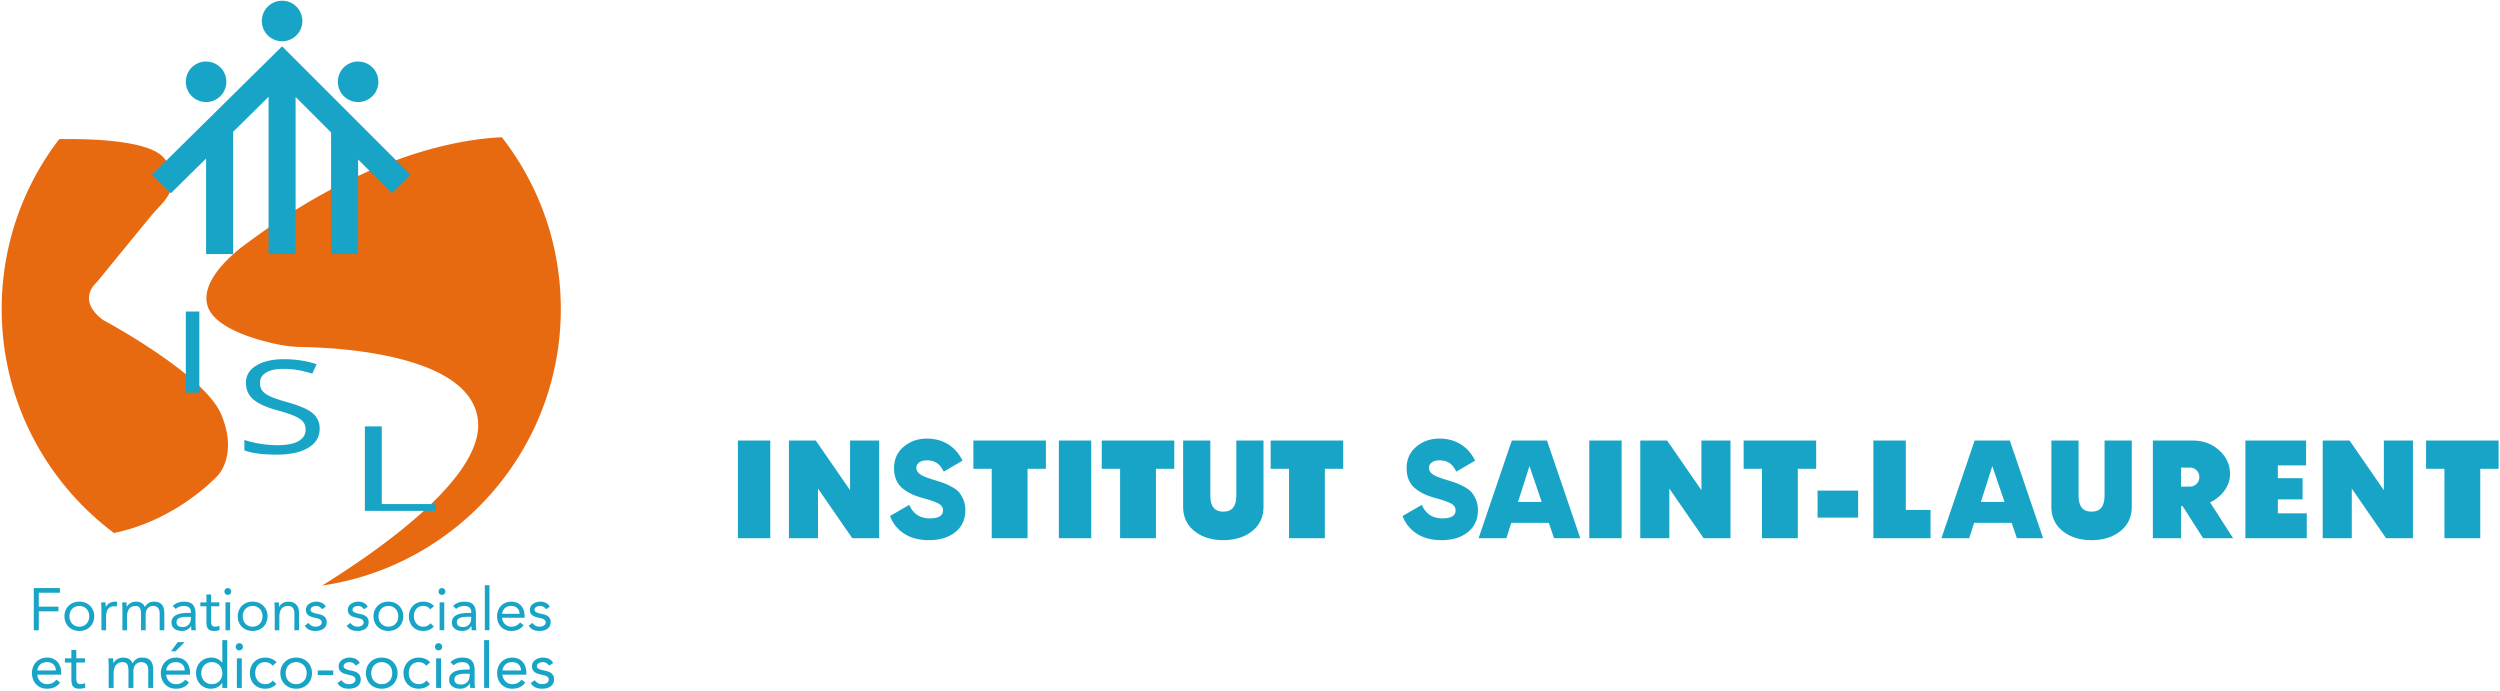 <svg xmlns="http://www.w3.org/2000/svg" width="740" height="204.42"><path d="M30.5 94.71c-6.857-5.143-3.429-9.551-2.309-10.706a18.53 18.53 0 0 0 1.028-1.173l14.777-18.06c1.208-1.478 2.494-2.89 3.8-4.28C50 58.147 53.75 52.71 48.5 46.71c-4.34-4.96-19.83-5.69-30.97-5.53C6.84 55.11.5 72.55.5 91.46c0 27.13 13.06 51.22 33.24 66.31 18.9-3.89 30.76-17.06 30.76-17.06s6-6 1-18-35-28-35-28zm118.05-54.08c-11.7.49-39.7 4.75-75.05 31.08 0 0-15 10-12 19 2.156 6.469 14.128 9.838 20.691 11.221 2.383.502 4.811.749 7.246.79 11.154.192 50.348 2.272 52.063 21.989 1.45 16.69-29.22 38.12-46.16 48.62 39.97-5.85 70.66-40.28 70.66-81.87 0-19.16-6.51-36.81-17.45-50.83z" fill="#e86a10"/><path d="M79.5 75.21h8v-46.5L98 39.21v36h8v-28l10 10 5.5-5.5-38-38-38.5 38 5.57 5.5L61 46.92v28.29h8V39.02l10.5-10.36v46.55zm-9.39 128.423h1.46v-8.76h-1.46v8.76zm18.265-73.072c-1.39.807-3.458 1.211-6.203 1.211-1.68 0-3.377-.137-5.089-.413a31.097 31.097 0 0 1-4.749-1.128v3.082c2.262.84 5.492 1.26 9.692 1.26 3.877 0 6.946-.677 9.207-2.03 2.262-1.354 3.392-3.24 3.392-5.657 0-1.88-.698-3.408-2.095-4.587-1.398-1.178-3.954-2.28-7.669-3.308-2.213-.614-3.857-1.175-4.93-1.682-1.075-.507-1.838-1.065-2.29-1.673-.453-.608-.679-1.388-.679-2.34 0-1.291.614-2.3 1.842-3.026s2.931-1.09 5.112-1.09c2.762 0 5.605.476 8.529 1.428l1.284-2.782c-2.956-1.003-6.195-1.504-9.716-1.504-3.376 0-6.09.627-8.14 1.88-2.053 1.253-3.078 2.939-3.078 5.056 0 2.017.706 3.653 2.12 4.906 1.413 1.253 3.768 2.337 7.063 3.252 2.358.651 4.115 1.234 5.27 1.748s1.978 1.074 2.471 1.682c.493.608.739 1.388.739 2.34 0 1.44-.694 2.566-2.083 3.375zM70.84 190.38c-.3 0-.553.106-.759.318a1.04 1.04 0 0 0-.308.748c0 .313.099.57.299.768.2.2.455.3.768.3.311 0 .567-.1.767-.3.2-.199.3-.455.3-.768 0-.287-.104-.536-.31-.748a1.018 1.018 0 0 0-.757-.318zm20.178 5.55a4.338 4.338 0 0 0-1.479-.946 5.11 5.11 0 0 0-1.872-.336c-.674 0-1.298.112-1.872.336a4.343 4.343 0 0 0-1.479.945c-.411.406-.736.89-.973 1.451a4.766 4.766 0 0 0-.356 1.872c0 .687.119 1.311.356 1.872.237.562.562 1.046.973 1.45.413.407.905.721 1.479.946a5.09 5.09 0 0 0 1.872.337c.674 0 1.298-.112 1.872-.337a4.323 4.323 0 0 0 1.479-.945c.412-.405.736-.889.973-1.45a4.768 4.768 0 0 0 .355-1.873c0-.685-.118-1.31-.355-1.872a4.44 4.44 0 0 0-.973-1.45zm-.459 4.605a2.98 2.98 0 0 1-.627 1.029 2.991 2.991 0 0 1-.982.693c-.381.168-.809.252-1.283.252a3.14 3.14 0 0 1-1.282-.252c-.381-.169-.708-.4-.983-.693a2.981 2.981 0 0 1-.627-1.03c-.144-.392-.215-.82-.215-1.282s.071-.888.215-1.281c.143-.394.352-.737.627-1.03.275-.293.602-.525.983-.693a3.14 3.14 0 0 1 1.282-.253c.474 0 .902.085 1.283.253.38.168.707.4.982.692.274.294.484.637.627 1.03.144.394.215.82.215 1.282s-.071.89-.215 1.283zm-6.465-20.948c.323-.152.708-.23 1.154-.23.646 0 1.122.201 1.428.6.306.4.458.947.458 1.64v4.953h1.375v-5.094c0-.494-.061-.95-.185-1.366a2.775 2.775 0 0 0-.573-1.066 2.627 2.627 0 0 0-.978-.688c-.394-.165-.86-.247-1.401-.247a3.289 3.289 0 0 0-1.745.484 2.842 2.842 0 0 0-.608.503c-.17.188-.303.382-.397.582h-.036c0-.236-.005-.465-.017-.688a12.623 12.623 0 0 1-.017-.669h-1.305c0 .27.011.57.035.898s.036.682.036 1.058v6.293h1.374v-4.02c0-.469.05-.898.15-1.286.1-.388.253-.723.458-1.004.206-.283.47-.5.794-.653zm-7.817 17.363c.243-.3.552-.534.926-.702s.805-.253 1.292-.253c.437 0 .836.085 1.198.253.362.168.699.44 1.01.814l1.161-1.029a4.03 4.03 0 0 0-1.525-1.049 5.081 5.081 0 0 0-1.844-.336c-.674 0-1.288.116-1.843.346a4.238 4.238 0 0 0-1.433.964 4.31 4.31 0 0 0-.926 1.46 5.014 5.014 0 0 0-.328 1.834c0 .675.11 1.293.328 1.854s.524 1.047.917 1.46c.393.412.87.73 1.432.954.561.225 1.18.337 1.853.337.637 0 1.242-.112 1.816-.337a3.809 3.809 0 0 0 1.497-1.066l-1.086-1.03c-.523.724-1.266 1.085-2.227 1.085-.449 0-.855-.084-1.216-.252a2.71 2.71 0 0 1-.927-.702 3.363 3.363 0 0 1-.6-1.039 3.656 3.656 0 0 1-.214-1.264c0-.448.062-.87.187-1.263.124-.393.309-.74.552-1.039zm.264-10.506a4.069 4.069 0 0 0 1.392-.89c.388-.381.694-.837.917-1.366a4.491 4.491 0 0 0 .335-1.763c0-.646-.112-1.234-.335-1.763a4.181 4.181 0 0 0-.917-1.366 4.084 4.084 0 0 0-1.392-.89 4.812 4.812 0 0 0-1.763-.317c-.634 0-1.222.106-1.763.317a4.09 4.09 0 0 0-1.392.89 4.18 4.18 0 0 0-.917 1.366 4.489 4.489 0 0 0-.335 1.763c0 .647.112 1.234.335 1.763.224.53.53.985.917 1.366.388.382.852.678 1.392.89.54.212 1.129.318 1.763.318.635 0 1.222-.106 1.763-.318zm-3.896-1.842a2.806 2.806 0 0 1-.59-.97c-.136-.37-.203-.772-.203-1.207s.067-.837.203-1.207c.135-.37.332-.694.59-.97a2.81 2.81 0 0 1 .926-.652c.358-.158.76-.238 1.207-.238.447 0 .85.08 1.208.238.358.158.666.376.925.652.258.276.455.6.59.97.136.37.203.772.203 1.207s-.067.838-.203 1.208-.332.694-.59.969a2.817 2.817 0 0 1-.925.653 2.961 2.961 0 0 1-1.208.237c-.447 0-.849-.079-1.207-.237a2.814 2.814 0 0 1-.926-.653zm21.405 15.212h4.586v-1.348H94.05v1.348zm1.625-13.643c.31-.206.56-.473.749-.802s.282-.729.282-1.199c0-.41-.07-.757-.211-1.04a2.005 2.005 0 0 0-.582-.705c-.247-.187-.535-.337-.864-.45s-.676-.202-1.04-.273a7.976 7.976 0 0 1-.785-.175 4.092 4.092 0 0 1-.67-.247 1.492 1.492 0 0 1-.458-.327.644.644 0 0 1-.167-.45c0-.187.05-.355.15-.502.1-.146.226-.267.379-.36.152-.095.326-.165.52-.212.194-.048.385-.071.573-.071.41 0 .76.091 1.049.273.287.183.52.42.696.715l1.146-.76c-.283-.527-.674-.909-1.173-1.144a3.778 3.778 0 0 0-1.63-.353c-.388 0-.764.053-1.129.159a3.461 3.461 0 0 0-.986.458c-.294.2-.53.452-.706.758a2.083 2.083 0 0 0-.264 1.057c0 .424.08.77.238 1.04.159.27.37.49.635.661.264.171.573.309.925.415.353.106.723.2 1.11.281.224.048.441.101.652.16.212.058.4.137.565.237.164.1.296.221.397.362.1.14.15.323.15.546 0 .224-.054.414-.16.573-.105.159-.246.291-.423.397a1.935 1.935 0 0 1-.59.228c-.218.048-.432.071-.643.071-.494 0-.902-.1-1.225-.299-.324-.2-.62-.47-.89-.81l-1.093.845c.41.588.872.99 1.383 1.208.511.217 1.12.326 1.825.326.411 0 .813-.048 1.207-.141a3.304 3.304 0 0 0 1.058-.45zm-28.935.379h1.375V178.3H66.74v8.249zm-55.26-5.605h5.818v-1.376H11.48v-4.125h6.257v-1.374H10v12.48h1.48v-5.605zm13.069 21.489c-.224.05-.443.075-.655.075-.325 0-.574-.052-.749-.159a.997.997 0 0 1-.393-.43 1.64 1.64 0 0 1-.15-.637 15.588 15.588 0 0 1-.019-.795v-4.38h2.584v-1.235h-2.584v-2.49h-1.46v2.49h-1.909v1.234h1.91v4.81c0 .45.027.86.084 1.228s.171.677.346.926c.175.25.418.443.73.58.312.138.73.206 1.254.206.275 0 .564-.025.87-.075.306-.05.584-.13.833-.243l-.056-1.329c-.2.1-.411.175-.636.224zm-7.59-6.579a3.649 3.649 0 0 0-1.32-.898 4.467 4.467 0 0 0-1.685-.31c-.649 0-1.247.113-1.796.337-.55.225-1.024.54-1.423.945-.4.406-.712.893-.936 1.46a5.024 5.024 0 0 0-.337 1.863c0 .636.103 1.236.309 1.798a4.3 4.3 0 0 0 .88 1.46c.38.41.845.738 1.394.982.55.243 1.167.365 1.853.365.824 0 1.547-.134 2.172-.402.623-.269 1.198-.74 1.722-1.414l-1.105-.86c-.35.437-.742.767-1.179.991-.437.225-.974.337-1.61.337-.4 0-.767-.075-1.104-.225a2.806 2.806 0 0 1-.88-.608 3.12 3.12 0 0 1-.608-.898 3.061 3.061 0 0 1-.272-1.076h7.076v-.468c0-.724-.1-1.37-.3-1.938a4.038 4.038 0 0 0-.851-1.44zm-5.925 2.611c.1-.749.4-1.348.899-1.797.499-.45 1.154-.674 1.965-.674s1.447.225 1.91.674c.46.45.704 1.048.73 1.797h-5.504zm15.606-19.17a4.084 4.084 0 0 0-1.393-.89 4.812 4.812 0 0 0-1.762-.317c-.635 0-1.223.106-1.763.317a4.09 4.09 0 0 0-1.393.89 4.18 4.18 0 0 0-.916 1.366 4.489 4.489 0 0 0-.335 1.763c0 .647.111 1.234.335 1.763.223.53.529.985.916 1.366.388.382.853.678 1.393.89.54.212 1.128.318 1.763.318.634 0 1.222-.106 1.762-.318a4.069 4.069 0 0 0 1.393-.89c.388-.381.693-.837.917-1.366a4.491 4.491 0 0 0 .334-1.763c0-.646-.111-1.234-.334-1.763a4.181 4.181 0 0 0-.917-1.366zm-.432 4.337c-.135.37-.332.694-.59.969a2.817 2.817 0 0 1-.926.653 2.961 2.961 0 0 1-1.207.237c-.447 0-.85-.079-1.208-.237a2.814 2.814 0 0 1-.925-.653 2.807 2.807 0 0 1-.59-.97c-.136-.37-.203-.772-.203-1.207s.067-.837.202-1.207c.135-.37.332-.694.59-.97a2.81 2.81 0 0 1 .926-.652c.358-.158.761-.238 1.208-.238.446 0 .849.08 1.207.238.359.158.667.376.925.652.259.276.456.6.591.97.135.37.203.772.203 1.207s-.068.838-.203 1.208zM106 30.21a6 6 0 1 0 0-12 6 6 0 0 0 0 12zm2 96v25h21v-2h-16v-23h-5zm-74.186 53.254c.258 0 .505.036.74.105l.088-1.392c-.094-.035-.188-.059-.282-.07s-.188-.018-.282-.018a3.29 3.29 0 0 0-1.745.484 2.842 2.842 0 0 0-.608.503c-.17.188-.302.382-.397.582h-.035c0-.236-.006-.465-.017-.688a12.623 12.623 0 0 1-.018-.669h-1.304c0 .27.011.57.035.898.023.33.035.682.035 1.058v6.293H31.4v-4.02c0-.951.191-1.7.573-2.246.382-.547.996-.82 1.842-.82zM61 30.21a6 6 0 1 0 0-12 6 6 0 0 0 0 12zm22.5-18a6 6 0 1 0 0-12 6 6 0 0 0 0 12zM61.1 175.956v2.345h-1.798v1.163H61.1v4.53c0 .423.026.808.08 1.155.052.346.16.637.326.873.164.234.393.416.687.545.294.13.688.195 1.181.195.258 0 .531-.024.82-.071a3.14 3.14 0 0 0 .784-.23l-.053-1.25a2.822 2.822 0 0 1-1.216.282c-.306 0-.54-.05-.705-.15a.939.939 0 0 1-.37-.406c-.083-.17-.13-.37-.142-.6-.011-.228-.017-.478-.017-.748v-4.125h2.433V178.3h-2.433v-2.345H61.1zM59 92.21h-4v24h4v-24zm8.428 81.86c-.282 0-.52.1-.714.3a.979.979 0 0 0-.29.704c0 .294.093.536.28.723a.98.98 0 0 0 .724.283.98.98 0 0 0 .723-.283.978.978 0 0 0 .282-.723.981.981 0 0 0-.291-.705.958.958 0 0 0-.714-.299zm-1.624 22.076h-.037a4.302 4.302 0 0 0-1.394-1.105 3.899 3.899 0 0 0-1.75-.393 4.96 4.96 0 0 0-1.882.346 4.2 4.2 0 0 0-1.45.964c-.4.411-.712.898-.937 1.46-.224.561-.336 1.173-.336 1.834s.112 1.273.336 1.835c.225.561.534 1.048.927 1.46.393.412.858.733 1.395.964a4.32 4.32 0 0 0 1.721.346c.787 0 1.476-.172 2.069-.515s1.027-.764 1.301-1.263h.037v1.554h1.46v-14.151h-1.46v6.664zm-.215 4.389a2.981 2.981 0 0 1-.627 1.029 2.991 2.991 0 0 1-.982.693c-.381.168-.809.252-1.283.252s-.902-.084-1.282-.252c-.38-.169-.708-.4-.983-.693a2.981 2.981 0 0 1-.627-1.03c-.144-.392-.215-.82-.215-1.282s.071-.888.215-1.281c.144-.394.353-.737.627-1.03.275-.293.602-.525.983-.693.38-.168.808-.253 1.282-.253s.902.085 1.283.253c.38.168.708.4.982.692.275.294.484.637.627 1.03.144.394.215.82.215 1.282s-.071.89-.215 1.283zm40.347-1.283a3.229 3.229 0 0 0-.917-.477 8.41 8.41 0 0 0-1.104-.29 8.472 8.472 0 0 1-.834-.187 4.342 4.342 0 0 1-.71-.262 1.584 1.584 0 0 1-.488-.347.684.684 0 0 1-.177-.477c0-.2.053-.378.159-.534.106-.155.24-.284.403-.383.161-.1.346-.175.551-.225.207-.05.41-.075.609-.075.437 0 .808.097 1.114.29.306.195.552.447.739.759l1.217-.806c-.3-.56-.715-.966-1.245-1.216a4.012 4.012 0 0 0-1.732-.374c-.411 0-.81.056-1.198.168s-.736.275-1.048.487c-.312.212-.561.48-.748.804a2.21 2.21 0 0 0-.282 1.124c0 .45.085.817.253 1.104.169.287.394.52.674.702.281.181.609.328.983.44.375.112.768.213 1.179.299.237.05.468.107.693.17.225.061.424.146.599.251.175.107.315.235.421.385.106.15.16.342.16.58 0 .237-.057.44-.17.608a1.388 1.388 0 0 1-.449.422 2.056 2.056 0 0 1-.627.242c-.23.05-.458.075-.683.075-.524 0-.957-.106-1.3-.317a3.717 3.717 0 0 1-.946-.862l-1.16.899c.436.624.926 1.051 1.469 1.282.542.23 1.189.346 1.937.346.437 0 .864-.05 1.282-.15.419-.1.793-.259 1.124-.477.33-.219.595-.502.795-.852s.3-.774.3-1.272c0-.437-.075-.805-.225-1.105a2.13 2.13 0 0 0-.618-.749zm-53.347-9.171l-1.946 2.695h1.328l2.677-2.695H52.59zm5.286-4.959v-3.543c0-1.175-.271-2.05-.811-2.626-.541-.576-1.422-.864-2.645-.864-.599 0-1.19.103-1.77.309a3.884 3.884 0 0 0-1.508.96l.864.9a3.154 3.154 0 0 1 1.137-.68 4.022 4.022 0 0 1 1.313-.22c.646 0 1.149.153 1.507.458.358.306.537.759.537 1.358v.247h-.528c-.506 0-1.06.023-1.666.07a6.508 6.508 0 0 0-1.692.352c-.523.188-.96.476-1.313.865-.353.387-.53.922-.53 1.603 0 .4.083.753.248 1.058.164.305.384.561.66.767.276.205.6.362.97.466.37.106.767.16 1.19.16.634 0 1.178-.136 1.63-.406.453-.27.814-.617 1.084-1.04h.036c0 .176.002.379.008.608.006.23.033.438.08.626h1.322c-.035-.212-.065-.443-.088-.696s-.035-.496-.035-.732zm-1.376-2.01c-.012.342-.07.662-.176.962-.105.299-.258.56-.458.784-.2.223-.45.402-.75.538-.299.134-.648.202-1.048.202-.517 0-.949-.109-1.295-.326-.347-.218-.52-.585-.52-1.102 0-.564.258-.969.775-1.216s1.216-.37 2.098-.37h1.374v.529zm-1.392 12.743a3.649 3.649 0 0 0-1.32-.898 4.467 4.467 0 0 0-1.685-.31c-.649 0-1.247.113-1.796.337-.55.225-1.024.54-1.423.945-.4.406-.711.893-.936 1.46a5.024 5.024 0 0 0-.337 1.863c0 .636.103 1.236.31 1.798.205.56.498 1.048.879 1.46.38.41.845.738 1.394.982.55.243 1.167.365 1.853.365.824 0 1.548-.134 2.172-.402.624-.269 1.198-.74 1.722-1.414l-1.104-.86c-.35.437-.743.767-1.18.991-.437.225-.973.337-1.61.337-.4 0-.767-.075-1.104-.225a2.807 2.807 0 0 1-.88-.608 3.12 3.12 0 0 1-.608-.898 3.06 3.06 0 0 1-.271-1.076h7.075v-.468c0-.724-.1-1.37-.3-1.938a4.038 4.038 0 0 0-.851-1.44zm-5.924 2.611c.1-.749.398-1.348.898-1.797.499-.45 1.154-.674 1.965-.674.811 0 1.448.225 1.91.674.461.45.705 1.048.73 1.797h-5.503zm-.545-11.916v-5.006c0-.53-.053-1.007-.159-1.437a2.706 2.706 0 0 0-.529-1.093c-.246-.299-.57-.528-.97-.687-.398-.159-.892-.238-1.48-.238-.635 0-1.152.138-1.55.415-.4.275-.753.66-1.059 1.154a6.77 6.77 0 0 0-.273-.485 1.997 1.997 0 0 0-.467-.511c-.2-.158-.45-.294-.749-.405-.3-.112-.673-.168-1.12-.168a3.289 3.289 0 0 0-1.745.484 2.843 2.843 0 0 0-.607.503c-.17.188-.303.382-.397.582h-.036c0-.236-.005-.465-.017-.688a12.689 12.689 0 0 1-.017-.669h-1.305c0 .27.011.57.035.898.024.33.036.682.036 1.058v6.293h1.374v-4.02c0-.469.05-.898.15-1.286.1-.388.253-.723.458-1.004.206-.283.47-.5.794-.653.323-.152.708-.23 1.154-.23.565 0 .97.192 1.217.574.246.382.37 1.031.37 1.948v4.67h1.375v-4.758c0-.364.055-.696.167-.996.112-.3.264-.555.459-.767.193-.212.42-.376.678-.494.259-.117.535-.176.829-.176.399 0 .728.064.987.194.258.13.464.3.617.51.152.213.258.454.317.723.059.272.088.547.088.829v4.936h1.375zm-4.023 9.08a2.51 2.51 0 0 0-1.03-.73c-.424-.168-.948-.252-1.572-.252-.674 0-1.223.146-1.647.44-.425.292-.798.702-1.123 1.226a7.17 7.17 0 0 0-.29-.516 2.121 2.121 0 0 0-.496-.542 2.894 2.894 0 0 0-.796-.43c-.318-.12-.714-.178-1.189-.178a3.493 3.493 0 0 0-1.853.514 3.02 3.02 0 0 0-.645.534c-.181.2-.322.406-.421.618h-.038c0-.25-.006-.494-.019-.73s-.018-.474-.018-.711h-1.385c0 .287.012.605.037.954s.037.724.037 1.123v6.683h1.46v-4.268c0-.5.053-.954.16-1.367a3.1 3.1 0 0 1 .486-1.067c.218-.3.5-.53.843-.693.342-.161.751-.243 1.225-.243.6 0 1.03.203 1.292.609.262.405.393 1.095.393 2.069v4.96h1.46v-5.054c0-.387.06-.74.178-1.058.119-.319.28-.59.487-.814.206-.225.446-.4.72-.524.275-.125.568-.188.88-.188.424 0 .774.069 1.049.206.274.138.492.319.655.543.162.225.274.481.336.767.063.288.094.58.094.88v5.242h1.46v-5.316c0-.562-.056-1.07-.168-1.526a2.874 2.874 0 0 0-.562-1.16zm78.593-15.373c.228-.282.52-.503.872-.66a2.942 2.942 0 0 1 1.216-.24c.412 0 .787.08 1.129.24.34.157.657.413.951.766l1.093-.97a3.795 3.795 0 0 0-1.436-.987 4.784 4.784 0 0 0-1.737-.317c-.634 0-1.213.11-1.736.326a3.99 3.99 0 0 0-1.348.908 4.058 4.058 0 0 0-.873 1.375 4.72 4.72 0 0 0-.308 1.727c0 .635.102 1.217.308 1.745.206.529.493.987.864 1.376.37.387.82.686 1.348.898.529.212 1.11.318 1.745.318.6 0 1.17-.106 1.71-.318a3.586 3.586 0 0 0 1.41-1.004l-1.022-.97c-.493.682-1.193 1.022-2.098 1.022-.423 0-.805-.079-1.145-.237a2.553 2.553 0 0 1-.873-.661 3.166 3.166 0 0 1-.564-.979 3.442 3.442 0 0 1-.203-1.19c0-.423.059-.82.177-1.19.117-.37.29-.696.52-.978zm31.442 15.598a3.649 3.649 0 0 0-1.32-.898 4.467 4.467 0 0 0-1.684-.31c-.65 0-1.248.113-1.797.337-.55.225-1.023.54-1.423.945-.4.406-.71.893-.936 1.46a5.024 5.024 0 0 0-.336 1.863c0 .636.103 1.236.308 1.798.206.56.5 1.048.88 1.46.38.41.846.738 1.395.982.549.243 1.167.365 1.853.365.823 0 1.547-.134 2.171-.402.624-.269 1.198-.74 1.722-1.414l-1.104-.86c-.35.437-.743.767-1.18.991-.437.225-.973.337-1.61.337-.399 0-.767-.075-1.104-.225a2.807 2.807 0 0 1-.88-.608 3.12 3.12 0 0 1-.608-.898 3.06 3.06 0 0 1-.271-1.076h7.075v-.468c0-.724-.1-1.37-.3-1.938a4.038 4.038 0 0 0-.85-1.44zm-5.924 2.611c.1-.749.399-1.348.898-1.797.499-.45 1.155-.674 1.966-.674s1.447.225 1.91.674c.46.45.704 1.048.729 1.797h-5.503zm-5.221-11.916h1.375v-13.326h-1.375v13.326zm4.75-1.058c.358.388.796.696 1.313.925s1.1.345 1.745.345c.776 0 1.457-.127 2.045-.38.588-.252 1.128-.695 1.622-1.33l-1.04-.81c-.33.41-.7.722-1.11.933-.412.211-.917.317-1.517.317-.376 0-.722-.07-1.04-.211a2.644 2.644 0 0 1-.828-.573 2.94 2.94 0 0 1-.573-.846 2.883 2.883 0 0 1-.255-1.014h6.662v-.44c0-.682-.094-1.29-.282-1.825a3.803 3.803 0 0 0-.802-1.357 3.436 3.436 0 0 0-1.242-.846 4.207 4.207 0 0 0-1.587-.29 4.44 4.44 0 0 0-1.692.316 3.97 3.97 0 0 0-1.34.89c-.376.382-.67.84-.881 1.375a4.731 4.731 0 0 0-.317 1.754c0 .6.097 1.164.29 1.693.194.528.47.987.83 1.374zm1.208-5.499c.47-.424 1.086-.635 1.85-.635s1.363.211 1.799.635c.434.422.663.987.687 1.692h-5.182c.094-.705.375-1.27.846-1.692zm-6.165 23.64h1.46v-14.151h-1.46v14.15zm17.64-18.44a1.935 1.935 0 0 1-.591.228c-.217.048-.432.071-.643.071-.494 0-.902-.1-1.225-.299-.324-.2-.62-.47-.89-.81l-1.093.845c.411.588.872.99 1.384 1.208.51.217 1.119.326 1.824.326.411 0 .814-.048 1.207-.141a3.304 3.304 0 0 0 1.058-.45c.311-.206.56-.473.749-.802s.282-.729.282-1.199c0-.41-.07-.757-.211-1.04a2.005 2.005 0 0 0-.582-.705c-.247-.187-.535-.337-.864-.45s-.676-.202-1.04-.273a7.976 7.976 0 0 1-.785-.175 4.092 4.092 0 0 1-.67-.247 1.492 1.492 0 0 1-.458-.327.644.644 0 0 1-.167-.45c0-.187.05-.355.15-.502.1-.146.226-.267.38-.36.151-.095.325-.165.519-.212.194-.048.385-.071.573-.071.411 0 .76.091 1.049.273.288.183.52.42.696.715l1.146-.76c-.282-.527-.673-.909-1.173-1.144a3.778 3.778 0 0 0-1.63-.353c-.388 0-.764.053-1.128.159a3.461 3.461 0 0 0-.987.458c-.294.2-.53.452-.705.758a2.083 2.083 0 0 0-.265 1.057c0 .424.08.77.238 1.04.159.27.37.49.635.661.264.171.573.309.925.415.353.106.723.2 1.11.281.224.048.441.101.653.16.211.058.399.137.564.237.164.1.297.221.397.362.1.14.15.323.15.546 0 .224-.054.414-.16.573-.105.159-.246.291-.423.397zm-52.105.176c.188-.329.282-.729.282-1.199 0-.41-.07-.757-.211-1.04a2.004 2.004 0 0 0-.582-.705c-.247-.187-.535-.337-.864-.45s-.676-.202-1.04-.273a7.98 7.98 0 0 1-.784-.175 4.096 4.096 0 0 1-.67-.247c-.194-.095-.347-.204-.458-.327s-.167-.272-.167-.45c0-.187.05-.355.15-.502.099-.146.225-.267.378-.36.152-.095.326-.165.52-.212.194-.048.385-.071.573-.071.411 0 .76.091 1.049.273.288.183.52.42.696.715l1.146-.76c-.282-.527-.673-.909-1.172-1.144a3.778 3.778 0 0 0-1.631-.353c-.388 0-.764.053-1.128.159a3.463 3.463 0 0 0-.987.458c-.294.2-.529.452-.705.758a2.083 2.083 0 0 0-.265 1.057c0 .424.08.77.238 1.04.159.27.37.49.635.661.265.171.573.309.925.415.353.106.723.2 1.11.281.224.048.442.101.653.16.212.058.4.137.564.237.165.1.297.221.397.362.1.14.15.323.15.546 0 .224-.053.414-.16.573-.105.159-.246.291-.422.397a1.935 1.935 0 0 1-.59.228c-.218.048-.433.071-.644.071-.494 0-.902-.1-1.225-.299a3.5 3.5 0 0 1-.89-.81l-1.093.845c.411.588.872.99 1.384 1.208.51.217 1.12.326 1.824.326.411 0 .814-.048 1.207-.141a3.303 3.303 0 0 0 1.058-.45c.311-.206.56-.473.749-.802zm32.028-.247v-3.543c0-1.175-.27-2.05-.811-2.626-.54-.576-1.422-.864-2.644-.864-.6 0-1.19.103-1.771.309a3.884 3.884 0 0 0-1.508.96l.864.9a3.154 3.154 0 0 1 1.137-.68 4.022 4.022 0 0 1 1.313-.22c.646 0 1.149.153 1.507.458.359.306.538.759.538 1.358v.247h-.529c-.505 0-1.06.023-1.666.07a6.508 6.508 0 0 0-1.692.352c-.523.188-.96.476-1.313.865-.353.387-.529.922-.529 1.603 0 .4.082.753.247 1.058.164.305.385.561.66.767.277.205.6.362.97.466.37.106.767.16 1.19.16.635 0 1.178-.136 1.63-.406.453-.27.814-.617 1.085-1.04h.035c0 .176.003.379.009.608.005.23.032.438.079.626h1.322c-.035-.212-.064-.443-.088-.696s-.035-.496-.035-.732zm-1.375-2.01c-.012.342-.07.662-.177.962-.105.299-.258.56-.458.784-.2.223-.45.402-.749.538-.3.134-.649.202-1.049.202-.517 0-.949-.109-1.295-.326-.347-.218-.52-.585-.52-1.102 0-.564.258-.969.775-1.216.517-.246 1.216-.37 2.098-.37h1.375v.529zm23.672 16.14a3.228 3.228 0 0 0-.918-.477 8.41 8.41 0 0 0-1.104-.29 8.471 8.471 0 0 1-.833-.187 4.34 4.34 0 0 1-.711-.262c-.206-.1-.369-.216-.487-.347s-.177-.29-.177-.477c0-.2.052-.378.158-.534.106-.155.24-.284.403-.383.162-.1.346-.175.552-.225.206-.05.409-.075.608-.075.437 0 .808.097 1.114.29.306.195.552.447.74.759l1.216-.806c-.3-.56-.714-.966-1.244-1.216a4.012 4.012 0 0 0-1.732-.374c-.412 0-.811.056-1.198.168s-.736.275-1.048.487c-.312.212-.562.48-.749.804-.187.326-.281.7-.281 1.124 0 .45.085.817.253 1.104.168.287.393.52.674.702.28.181.608.328.983.44s.767.213 1.179.299c.237.05.468.107.692.17.225.061.424.146.6.251.174.107.314.235.42.385.107.15.16.342.16.58 0 .237-.057.44-.169.608a1.388 1.388 0 0 1-.45.422 2.056 2.056 0 0 1-.626.242c-.231.05-.459.075-.683.075-.525 0-.958-.106-1.301-.317a3.717 3.717 0 0 1-.946-.862l-1.16.899c.437.624.926 1.051 1.47 1.282.542.23 1.188.346 1.937.346.437 0 .864-.05 1.282-.15.418-.1.792-.259 1.123-.477.33-.219.596-.502.795-.852s.3-.774.3-1.272c0-.437-.075-.805-.224-1.105-.15-.3-.356-.55-.618-.749zm-33.337-8.872c-.3 0-.553.106-.758.318a1.04 1.04 0 0 0-.31.748c0 .313.1.57.3.768.2.2.455.3.768.3.311 0 .567-.1.767-.3.2-.199.3-.455.3-.768 0-.287-.104-.536-.31-.748a1.017 1.017 0 0 0-.757-.318zm-.73 13.253h1.46v-8.76h-1.46v8.76zm11.4-1.517v-3.762c0-1.248-.289-2.178-.862-2.79-.574-.61-1.51-.916-2.808-.916-.637 0-1.264.11-1.88.327a4.126 4.126 0 0 0-1.602 1.02l.918.955a3.35 3.35 0 0 1 1.207-.72c.455-.156.92-.235 1.394-.235.686 0 1.22.163 1.6.487.382.325.572.805.572 1.442v.262h-.561c-.538 0-1.127.025-1.77.074a6.91 6.91 0 0 0-1.797.374 3.4 3.4 0 0 0-1.394.918c-.374.412-.562.98-.562 1.703 0 .425.088.8.262 1.123.175.324.41.596.702.815.293.218.637.384 1.03.495.393.113.814.17 1.264.17.673 0 1.25-.145 1.73-.432.481-.286.865-.655 1.152-1.103h.037c0 .186.003.401.01.645.006.243.034.465.084.665h1.404c-.038-.225-.069-.47-.094-.74a8.35 8.35 0 0 1-.037-.777zm-1.461-2.134a3.402 3.402 0 0 1-.188 1.021 2.464 2.464 0 0 1-.486.833 2.356 2.356 0 0 1-.796.57c-.318.144-.689.216-1.114.216-.549 0-1.007-.116-1.375-.346-.368-.232-.552-.621-.552-1.17 0-.6.274-1.03.823-1.292.55-.262 1.292-.393 2.228-.393h1.46v.561zm-20.908-20.686a4.084 4.084 0 0 0-1.392-.89 4.812 4.812 0 0 0-1.763-.317c-.634 0-1.222.106-1.763.317a4.09 4.09 0 0 0-1.392.89 4.18 4.18 0 0 0-.916 1.366 4.489 4.489 0 0 0-.336 1.763c0 .647.112 1.234.336 1.763.223.53.528.985.916 1.366.388.382.852.678 1.392.89.54.212 1.129.318 1.763.318.635 0 1.222-.106 1.763-.318a4.069 4.069 0 0 0 1.392-.89c.388-.381.694-.837.917-1.366a4.49 4.49 0 0 0 .335-1.763c0-.646-.112-1.234-.335-1.763a4.18 4.18 0 0 0-.917-1.366zm-.432 4.337c-.135.37-.332.694-.59.969a2.817 2.817 0 0 1-.925.653 2.96 2.96 0 0 1-1.208.237c-.447 0-.849-.079-1.207-.237a2.814 2.814 0 0 1-.926-.653 2.807 2.807 0 0 1-.59-.97c-.136-.37-.203-.772-.203-1.207s.067-.837.203-1.207c.135-.37.332-.694.59-.97a2.81 2.81 0 0 1 .926-.652c.358-.158.76-.238 1.207-.238.447 0 .85.08 1.208.238.358.158.666.376.925.652.258.276.455.6.59.97.136.37.203.772.203 1.207s-.067.838-.203 1.208zm-1.347 12.296a4.337 4.337 0 0 0-1.478-.945 5.11 5.11 0 0 0-1.872-.336c-.674 0-1.298.112-1.872.336a4.343 4.343 0 0 0-1.479.945c-.411.406-.736.89-.973 1.451a4.766 4.766 0 0 0-.356 1.872c0 .687.119 1.311.356 1.872.237.562.562 1.046.973 1.45.412.407.905.721 1.479.946a5.09 5.09 0 0 0 1.872.337c.674 0 1.298-.112 1.872-.337a4.321 4.321 0 0 0 1.478-.945c.412-.405.736-.889.974-1.45a4.768 4.768 0 0 0 .355-1.873c0-.685-.118-1.31-.355-1.872a4.44 4.44 0 0 0-.974-1.45zm-.458 4.606a2.981 2.981 0 0 1-.627 1.029 2.991 2.991 0 0 1-.983.693c-.38.168-.808.252-1.282.252a3.14 3.14 0 0 1-1.282-.252c-.381-.169-.709-.4-.983-.693a2.98 2.98 0 0 1-.627-1.03c-.144-.392-.215-.82-.215-1.282s.071-.888.215-1.281c.143-.394.352-.737.627-1.03.274-.293.602-.525.983-.693a3.14 3.14 0 0 1 1.282-.253c.474 0 .901.085 1.282.253.38.168.708.4.983.692.274.294.483.637.627 1.03.143.394.215.82.215 1.282s-.072.89-.215 1.283zm5.859-3.585c.243-.3.551-.534.926-.702a3.125 3.125 0 0 1 1.292-.253c.436 0 .835.085 1.198.253.362.168.698.44 1.01.814l1.16-1.029a4.03 4.03 0 0 0-1.525-1.049 5.081 5.081 0 0 0-1.843-.336c-.674 0-1.289.116-1.844.346a4.238 4.238 0 0 0-1.432.964 4.31 4.31 0 0 0-.927 1.46 5.014 5.014 0 0 0-.327 1.834c0 .675.109 1.293.327 1.854.219.56.524 1.047.918 1.46.393.412.87.73 1.431.954.562.225 1.18.337 1.854.337.636 0 1.241-.112 1.816-.337a3.809 3.809 0 0 0 1.497-1.066l-1.086-1.03c-.524.724-1.267 1.085-2.227 1.085-.45 0-.855-.084-1.217-.252a2.71 2.71 0 0 1-.927-.702 3.363 3.363 0 0 1-.599-1.039 3.657 3.657 0 0 1-.215-1.264c0-.448.062-.87.187-1.263.125-.393.31-.74.553-1.039zm8.382-10.4h1.375V178.3h-1.375v8.249zm.688-12.48c-.282 0-.52.1-.714.3a.979.979 0 0 0-.291.704c0 .294.094.536.282.723a.98.98 0 0 0 .723.283.98.98 0 0 0 .722-.283.978.978 0 0 0 .283-.723.981.981 0 0 0-.291-.705.958.958 0 0 0-.714-.299zm433.311-43.667h-9.605v28.9h16.926v-8.358h-7.321v-20.542zM538 153.21h12v-8h-12v8zm-34.379-8.118l-10.147-14.689h-7.954v28.9h8.605v-14.688l10.147 14.689h7.955v-28.9h-8.606v14.688zm80.868-14.689l-9.826 28.9h8.226l1.444-4.541h11.12l1.547 4.542h7.76l-9.848-28.9H584.49zm1.848 18.166l3.385-10.61 3.619 10.61h-7.004zm-70.22-9.807h5.432v20.542h10.605v-20.542h5.432v-8.359h-21.469v8.359zm106.833 7.633c0 2.698-.617 5.046-3.848 5.046-3.232 0-3.847-2.348-3.847-5.046v-15.992h-8.05v19.57c0 3.028 1.115 5.436 3.348 7.225 2.233 1.79 5.082 2.684 8.55 2.684s6.315-.895 8.548-2.684c2.233-1.789 3.349-4.197 3.349-7.225v-19.57h-8.05v15.992zm95.167-15.992v8.359h5.432v20.542h10.605v-20.542h5.432v-8.359h-21.469zm-247.693 28.9H480v-28.9h-9.576v28.9zm203.82-11.477h7.32v-6.275h-7.32v-3.79h8.353v-7.358h-17.96v28.9h18.167v-7.358h-8.56v-4.119zm-15.788-2.622c1.085-1.5 1.628-3.13 1.628-4.892 0-2.752-1.07-5.092-3.21-7.019-2.139-1.926-4.737-2.89-7.792-2.89h-11.835v28.9h8.334v-9.495h.475l6.06 9.496H661l-6.83-10.61c1.772-.827 3.2-1.989 4.286-3.49zm-8.27-1.988a2.676 2.676 0 0 1-1.958.811h-2.647v-5.618h2.647c.762 0 1.415.27 1.958.812.543.541.814 1.207.814 1.997 0 .792-.271 1.457-.814 1.998zm55.435 1.876l-10.147-14.689h-7.954v28.9h8.605v-14.688l10.147 14.689h7.955v-28.9h-8.606v14.688zM447.49 130.403l-9.826 28.9h8.226l1.444-4.541h11.12l1.547 4.542h7.76l-9.848-28.9H447.49zm1.848 18.166l3.385-10.61 3.619 10.61h-7.004zm-161.22-9.807h5.432v20.542h10.605v-20.542h5.432v-8.359h-21.469v8.359zm25.307 20.542H323v-28.9h-9.576v28.9zm-61.803-14.212l-10.147-14.689h-7.954v28.9h8.605v-14.688l10.147 14.689h7.955v-28.9h-8.606v14.688zm-33.197 14.212H228v-28.9h-9.576v28.9zm65.352-13.687c-.51-.563-1.253-1.1-2.23-1.61-.976-.509-1.781-.873-2.414-1.094a90.967 90.967 0 0 0-2.684-.867c-2.12-.633-3.516-1.211-4.19-1.734-.675-.523-1.012-1.142-1.012-1.858 0-.605.268-1.121.805-1.548.537-.427 1.3-.64 2.291-.64 1.266 0 2.285.283 3.055.846.771.565 1.418 1.398 1.94 2.498l5.575-3.261c-1.047-2.12-2.477-3.737-4.294-4.852-1.817-1.114-3.909-1.672-6.276-1.672-2.642 0-4.92.799-6.832 2.395-1.914 1.596-2.87 3.73-2.87 6.4 0 1.32.227 2.49.681 3.509s1.115 1.864 1.982 2.539a13.3 13.3 0 0 0 2.663 1.63c.909.413 1.968.785 3.179 1.115 2.312.634 3.888 1.191 4.728 1.672.839.482 1.259 1.15 1.259 2.003 0 1.568-1.308 2.353-3.923 2.353-2.89 0-4.913-1.335-6.069-4.004l-5.697 3.302c.826 2.202 2.222 3.943 4.19 5.223 1.968 1.28 4.425 1.92 7.37 1.92 3.193 0 5.78-.791 7.762-2.374 1.982-1.582 2.972-3.75 2.972-6.503 0-1.183-.2-2.235-.598-3.158-.4-.922-.854-1.665-1.363-2.23zm151.722 0c-.51-.563-1.253-1.1-2.23-1.61-.977-.509-1.783-.873-2.415-1.094a89.545 89.545 0 0 0-2.684-.867c-2.12-.633-3.517-1.211-4.19-1.734-.675-.523-1.012-1.142-1.012-1.858 0-.605.268-1.121.805-1.548.537-.427 1.301-.64 2.291-.64 1.266 0 2.285.283 3.056.846.77.565 1.417 1.398 1.94 2.498l5.574-3.261c-1.046-2.12-2.477-3.737-4.294-4.852-1.817-1.114-3.908-1.672-6.276-1.672-2.642 0-4.92.799-6.833 2.395-1.913 1.596-2.869 3.73-2.869 6.4 0 1.32.228 2.49.682 3.509s1.114 1.864 1.981 2.539 1.755 1.218 2.664 1.63c.908.413 1.967.785 3.178 1.115 2.313.634 3.888 1.191 4.728 1.672.839.482 1.259 1.15 1.259 2.003 0 1.568-1.308 2.353-3.922 2.353-2.89 0-4.913-1.335-6.07-4.004l-5.697 3.302c.825 2.202 2.223 3.943 4.19 5.223s4.424 1.92 7.37 1.92c3.193 0 5.78-.791 7.762-2.374 1.982-1.582 2.973-3.75 2.973-6.503 0-1.183-.2-2.235-.599-3.158-.4-.922-.853-1.665-1.362-2.23zm-109.38-6.855h5.43v20.542h10.606v-20.542h5.432v-8.359h-21.469v8.359zm50 0h5.43v20.542h10.606v-20.542h5.432v-8.359h-21.469v8.359zm-10.168 7.633c0 2.698-.617 5.046-3.848 5.046-3.232 0-3.847-2.348-3.847-5.046v-15.992h-8.05v19.57c0 3.028 1.115 5.436 3.348 7.225s5.082 2.684 8.55 2.684 6.315-.895 8.548-2.684 3.349-4.197 3.349-7.225v-19.57h-8.05v15.992z" fill="#18a4c6"/></svg>